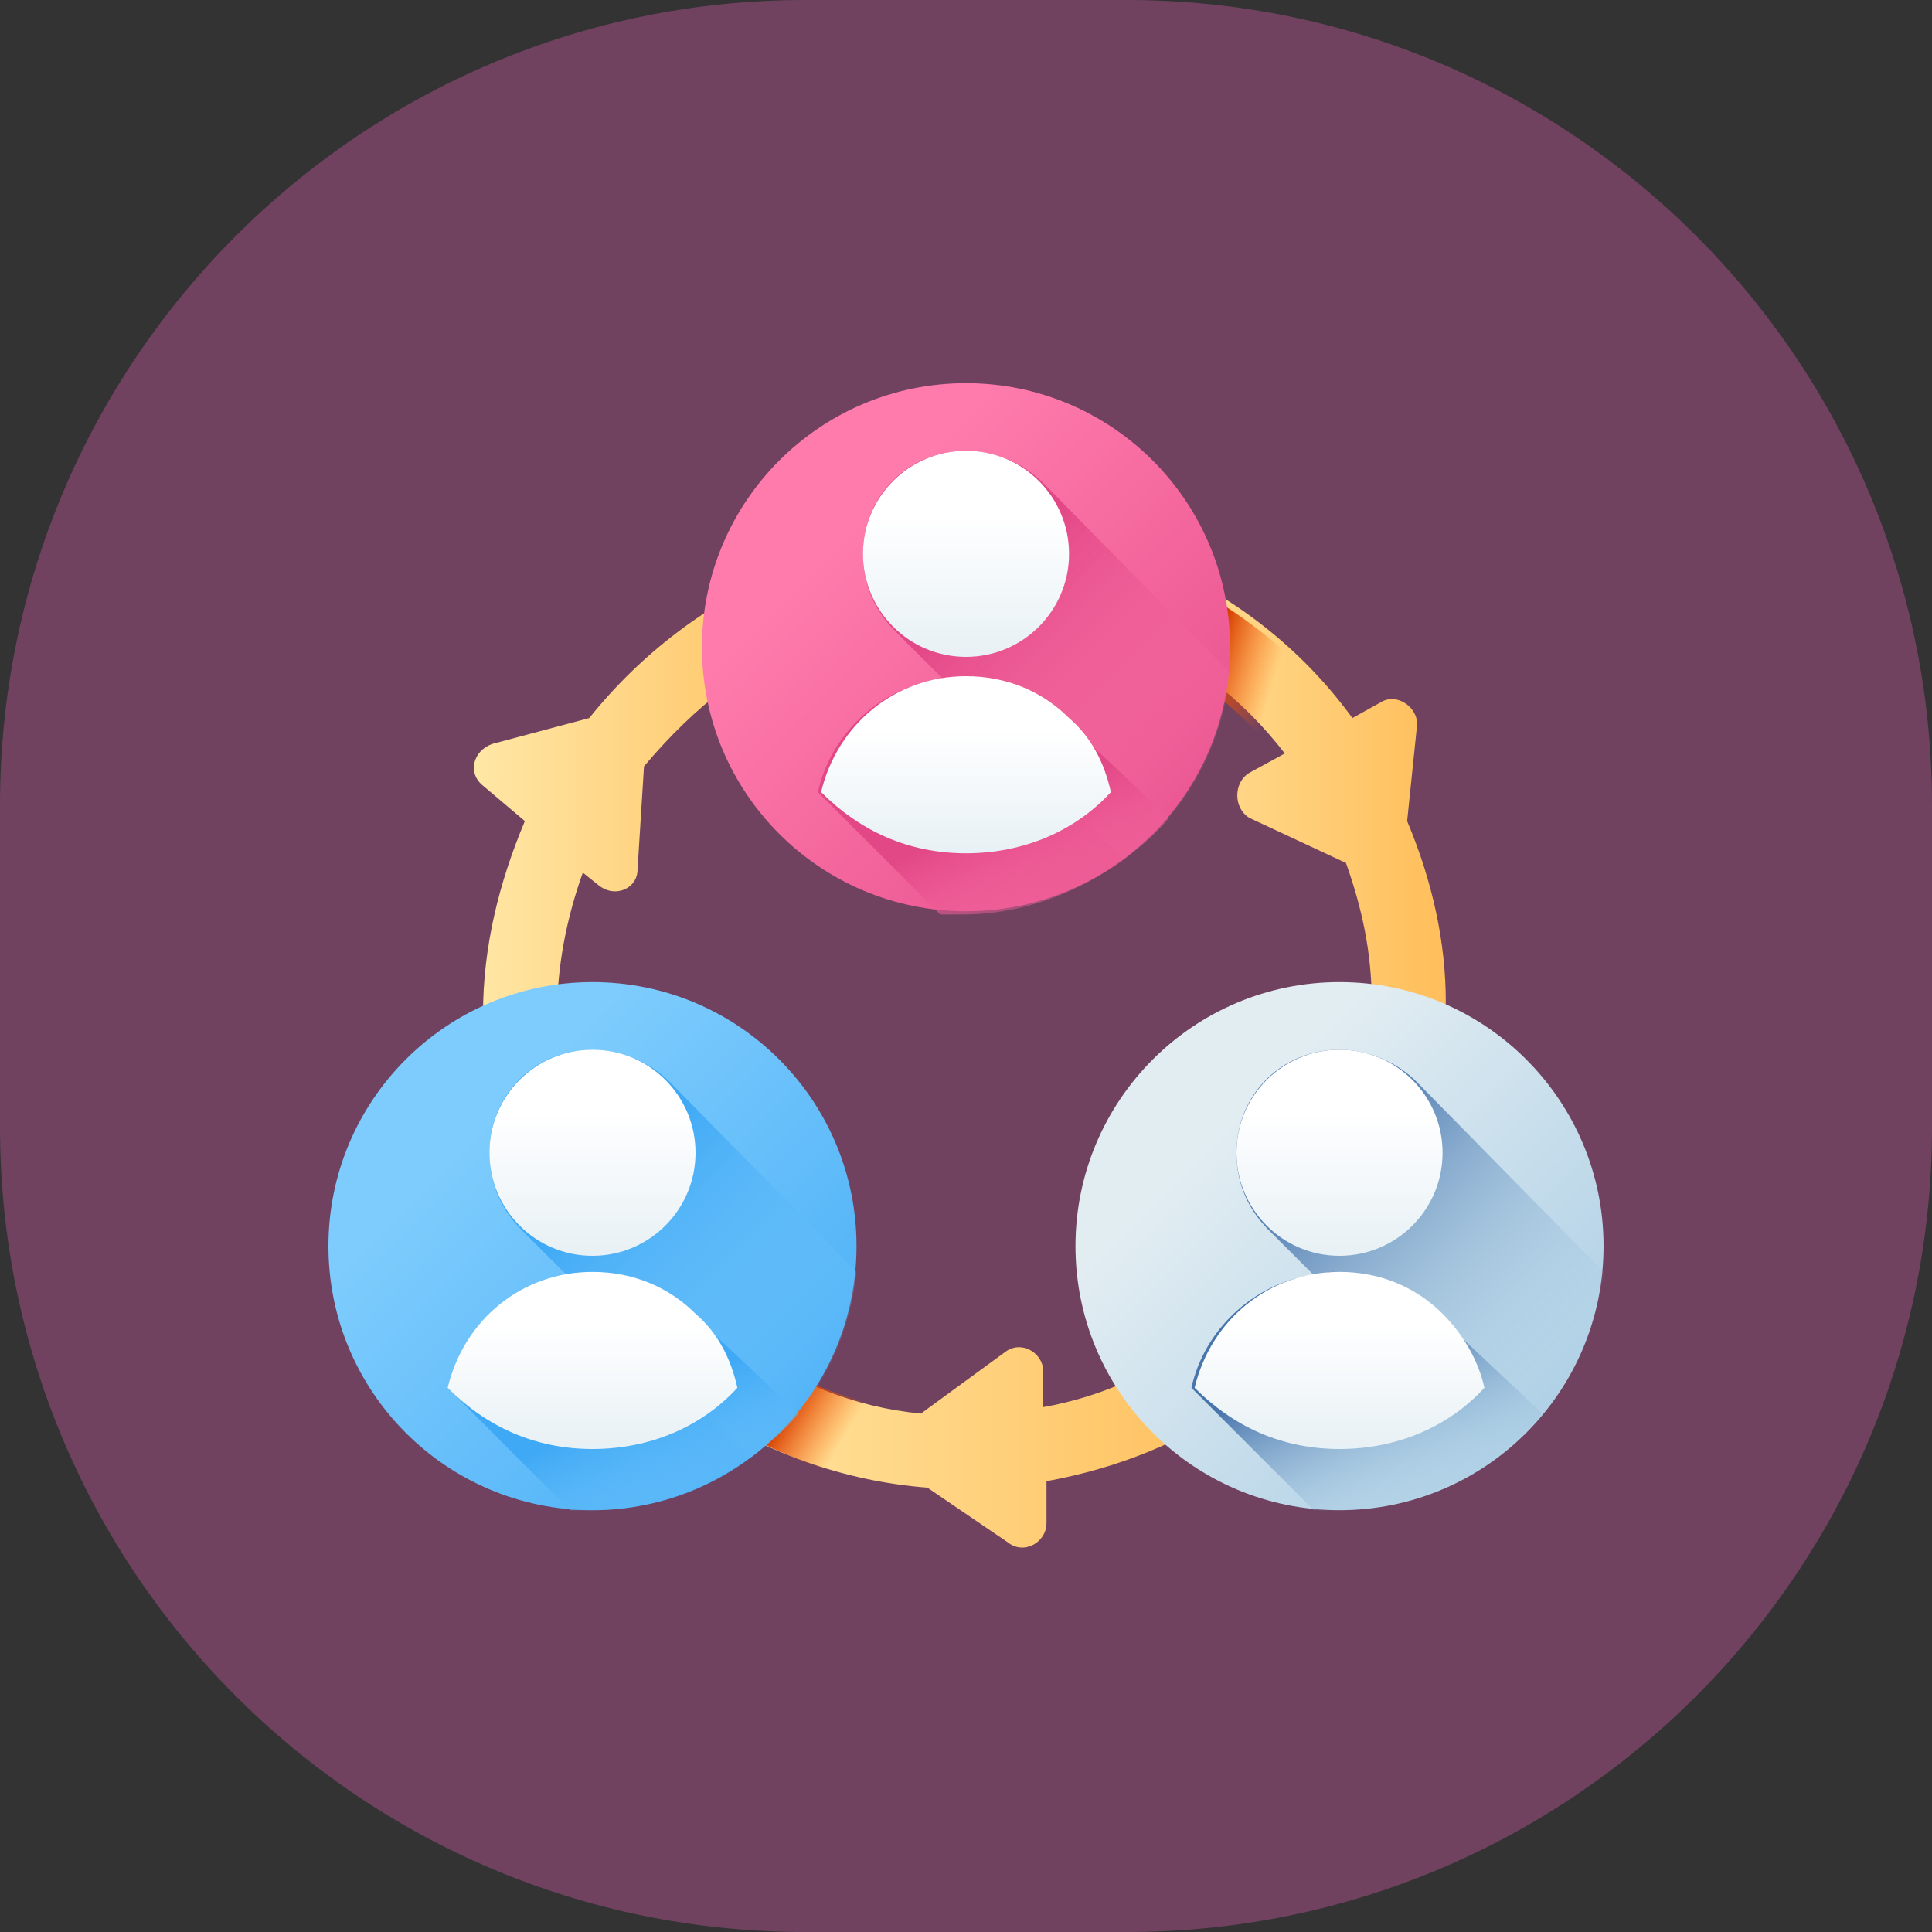 <?xml version="1.0" encoding="utf-8"?>
<!-- Generator: Adobe Illustrator 24.1.0, SVG Export Plug-In . SVG Version: 6.00 Build 0)  -->
<svg version="1.1" id="Layer_1" xmlns="http://www.w3.org/2000/svg" xmlns:xlink="http://www.w3.org/1999/xlink" x="0px" y="0px"
	 viewBox="0 0 60 60" style="enable-background:new 0 0 60 60;" xml:space="preserve">
<rect x="0" y="0" width="60" height="60" fill="#333333" stroke="none"/>
<style type="text/css">
	.st0{opacity:0.3;fill:#FF64C8;enable-background:new    ;}
	.st1{clip-path:url(#SVGID_2_);}
	.st2{fill:url(#SVGID_3_);}
	.st3{fill:url(#SVGID_4_);}
	.st4{fill:url(#SVGID_5_);}
	.st5{fill:url(#SVGID_6_);}
	.st6{fill:url(#SVGID_7_);}
	.st7{fill:url(#SVGID_8_);}
	.st8{fill:url(#SVGID_9_);}
	.st9{fill:url(#SVGID_10_);}
	.st10{fill:url(#SVGID_11_);}
	.st11{fill:url(#SVGID_12_);}
	.st12{fill:url(#SVGID_13_);}
	.st13{fill:url(#SVGID_14_);}
	.st14{fill:url(#SVGID_15_);}
	.st15{fill:url(#SVGID_16_);}
	.st16{fill:url(#SVGID_17_);}
	.st17{fill:url(#SVGID_18_);}
	.st18{fill:url(#SVGID_19_);}
	.st19{fill:url(#SVGID_20_);}
	.st20{fill:url(#SVGID_21_);}
	.st21{fill:url(#SVGID_22_);}
</style>
<g id="ease" transform="translate(-140 -1062)">
	<path id="Rectangle_108" class="st0" d="M165,1062h10c13.8,0,25,11.2,25,25v10c0,13.8-11.2,25-25,25h-10c-13.8,0-25-11.2-25-25v-10
		C140,1073.2,151.2,1062,165,1062z"/>
	<g>
		<g>
			<g>
				<g>
					<defs>
						<path id="SVGID_1_" d="M165,1062h10c13.8,0,25,11.2,25,25v10c0,13.8-11.2,25-25,25h-10c-13.8,0-25-11.2-25-25v-10
							C140,1073.2,151.2,1062,165,1062z"/>
					</defs>
					<clipPath id="SVGID_2_">
						<use xlink:href="#SVGID_1_"  style="overflow:visible;"/>
					</clipPath>
					<g class="st1">
						
							<linearGradient id="SVGID_3_" gradientUnits="userSpaceOnUse" x1="151.511" y1="2170.135" x2="162.725" y2="2170.135" gradientTransform="matrix(1.004 0 0 1.004 2.645 -1090.815)">
							<stop  offset="0" style="stop-color:#FFE7A5"/>
							<stop  offset="0.966" style="stop-color:#FFBF5C"/>
						</linearGradient>
						<path class="st2" d="M165.3,1081.8c0.6-0.2,0.9-0.9,0.7-1.4l0,0c-0.2-0.7-0.9-1-1.6-0.7c-2.4,1-4.5,2.6-6.1,4.6l-3,0.8
							c-0.6,0.2-0.8,0.9-0.3,1.3l1.3,1.1c-0.8,1.9-1.3,3.9-1.3,6c0,0.6,0,1.1,0.1,1.7c0.1,0.7,0.7,1.2,1.4,1l0,0
							c0.6-0.1,1-0.7,0.9-1.3c-0.1-0.5-0.1-0.9-0.1-1.4c0-1.5,0.3-3,0.8-4.4l0.5,0.4c0.5,0.4,1.2,0.1,1.2-0.5l0.2-3.2
							C161.6,1083.9,163.3,1082.6,165.3,1081.8z"/>
						
							<linearGradient id="SVGID_4_" gradientUnits="userSpaceOnUse" x1="157.709" y1="2189.047" x2="175.7" y2="2189.047" gradientTransform="matrix(1.004 0 0 1.004 2.645 -1090.815)">
							<stop  offset="0" style="stop-color:#FFE7A5"/>
							<stop  offset="0.966" style="stop-color:#FFBF5C"/>
						</linearGradient>
						<path class="st3" d="M178.7,1103.9c-0.4-0.5-1.1-0.6-1.6-0.2c-1.4,1-3,1.7-4.7,2l0-1.1c0-0.6-0.7-1-1.2-0.6l-2.6,1.9
							c-2.1-0.2-4-1-5.7-2.2c-0.5-0.4-1.2-0.3-1.6,0.2l0,0c-0.4,0.5-0.3,1.3,0.2,1.7c2.2,1.5,4.7,2.4,7.3,2.6l2.5,1.7
							c0.5,0.4,1.2,0,1.2-0.6l0-1.3c2.2-0.4,4.2-1.2,6.1-2.5C179.1,1105.2,179.2,1104.4,178.7,1103.9L178.7,1103.9z"/>
						
							<linearGradient id="SVGID_5_" gradientUnits="userSpaceOnUse" x1="170.684" y1="2170.135" x2="181.563" y2="2170.135" gradientTransform="matrix(1.004 0 0 1.004 2.645 -1090.815)">
							<stop  offset="0" style="stop-color:#FFE7A5"/>
							<stop  offset="0.966" style="stop-color:#FFBF5C"/>
						</linearGradient>
						<path class="st4" d="M183.7,1087.5l0.3-2.9c0.1-0.6-0.6-1.1-1.1-0.8l-0.9,0.5c0,0,0,0,0,0c-1.6-2.2-3.8-3.9-6.3-4.9
							c-0.6-0.3-1.4,0.1-1.6,0.7l0,0c-0.2,0.6,0.1,1.2,0.7,1.4c2,0.8,3.8,2.2,5.1,3.9l-1.1,0.6c-0.5,0.3-0.5,1.1,0,1.4l3,1.4
							c0.5,1.4,0.8,2.8,0.8,4.3c0,0.5,0,0.9-0.1,1.4c-0.1,0.6,0.3,1.2,0.9,1.3l0,0c0.7,0.1,1.3-0.3,1.4-1c0.1-0.6,0.1-1.1,0.1-1.7
							C184.9,1091.3,184.5,1089.4,183.7,1087.5z"/>
						
							<linearGradient id="SVGID_6_" gradientUnits="userSpaceOnUse" x1="175.803" y1="2166.694" x2="173.913" y2="2166.135" gradientTransform="matrix(1.004 0 0 1.004 2.645 -1090.815)">
							<stop  offset="0" style="stop-color:#FF5D00;stop-opacity:0"/>
							<stop  offset="1" style="stop-color:#D54003"/>
						</linearGradient>
						<path class="st5" d="M177.2,1080.3c0.2,0.6,0.2,1.2,0.2,1.8c0,0.4,0,0.7-0.1,1.1c0.9,0.7,1.8,1.5,2.5,2.4l-1.1,0.6
							c-0.5,0.3-0.5,1.1,0,1.4l0.2,0.1c0.9-1.4,1.5-3.1,1.6-4.9C179.5,1081.8,178.4,1081,177.2,1080.3z"/>
						
							<linearGradient id="SVGID_7_" gradientUnits="userSpaceOnUse" x1="162.857" y1="2188.847" x2="161.127" y2="2187.836" gradientTransform="matrix(1.004 0 0 1.004 2.645 -1090.815)">
							<stop  offset="0" style="stop-color:#FF5D00;stop-opacity:0"/>
							<stop  offset="1" style="stop-color:#D54003"/>
						</linearGradient>
						<path class="st6" d="M167.7,1105.7c-1.1-0.2-2.1-0.5-3-1c-0.5,0.7-1,1.3-1.7,1.8c1,0.5,2.1,1,3.2,1.3
							C166.7,1107.1,167.3,1106.4,167.7,1105.7z"/>
						
							<linearGradient id="SVGID_8_" gradientUnits="userSpaceOnUse" x1="151.447" y1="2179.234" x2="164.003" y2="2191.791" gradientTransform="matrix(1.004 0 0 1.004 2.645 -1090.815)">
							<stop  offset="0" style="stop-color:#7ECCFD"/>
							<stop  offset="1" style="stop-color:#3FA9F5"/>
						</linearGradient>
						<circle class="st7" cx="158.4" cy="1100.7" r="8.2"/>
						
							<linearGradient id="SVGID_9_" gradientUnits="userSpaceOnUse" x1="174.512" y1="2179.234" x2="187.069" y2="2191.791" gradientTransform="matrix(1.004 0 0 1.004 2.645 -1090.815)">
							<stop  offset="0" style="stop-color:#E2EDF2"/>
							<stop  offset="1" style="stop-color:#9FC7E2"/>
						</linearGradient>
						<circle class="st8" cx="181.6" cy="1100.7" r="8.2"/>
						
							<linearGradient id="SVGID_10_" gradientUnits="userSpaceOnUse" x1="162.98" y1="2160.783" x2="175.536" y2="2173.34" gradientTransform="matrix(1.004 0 0 1.004 2.645 -1090.815)">
							<stop  offset="0" style="stop-color:#FF7BAC"/>
							<stop  offset="1" style="stop-color:#E24786"/>
						</linearGradient>
						<circle class="st9" cx="170" cy="1082.1" r="8.2"/>
						
							<linearGradient id="SVGID_11_" gradientUnits="userSpaceOnUse" x1="174.448" y1="2169.372" x2="167.215" y2="2162.139" gradientTransform="matrix(1.004 0 0 1.004 2.645 -1090.815)">
							<stop  offset="0" style="stop-color:#FF7BAC;stop-opacity:0"/>
							<stop  offset="1" style="stop-color:#E24786"/>
						</linearGradient>
						<path class="st10" d="M178.2,1082.9c-0.2,1.7-0.8,3.2-1.9,4.5c-0.4,0.5-0.9,0.9-1.4,1.3l-5.7-5.7l-1.4-1.4
							c-0.6-0.6-1-1.4-1-2.4c0-1.8,1.4-3.2,3.2-3.2c0.9,0,1.8,0.4,2.4,1L178.2,1082.9z"/>
						
							<linearGradient id="SVGID_12_" gradientUnits="userSpaceOnUse" x1="169.861" y1="2174.087" x2="167.659" y2="2169.405" gradientTransform="matrix(1.004 0 0 1.004 2.645 -1090.815)">
							<stop  offset="0" style="stop-color:#FF7BAC;stop-opacity:0"/>
							<stop  offset="1" style="stop-color:#E24786"/>
						</linearGradient>
						<path class="st11" d="M176.3,1087.4c-0.4,0.5-0.9,0.9-1.4,1.3c-1.4,1-3.1,1.7-5,1.7c-0.2,0-0.5,0-0.7,0l-3.8-3.8
							c0.4-1.8,1.9-3.2,3.7-3.5c0.2,0,0.5-0.1,0.7-0.1c1.3,0,2.4,0.5,3.2,1.3L176.3,1087.4z"/>
						
							<linearGradient id="SVGID_13_" gradientUnits="userSpaceOnUse" x1="166.704" y1="2160.161" x2="166.704" y2="2165.688" gradientTransform="matrix(1.004 0 0 1.004 2.645 -1090.815)">
							<stop  offset="0" style="stop-color:#FFFFFF"/>
							<stop  offset="1" style="stop-color:#E2EDF2"/>
						</linearGradient>
						<circle class="st12" cx="170" cy="1079.2" r="3.2"/>
						
							<linearGradient id="SVGID_14_" gradientUnits="userSpaceOnUse" x1="166.704" y1="2166.809" x2="166.704" y2="2171.533" gradientTransform="matrix(1.004 0 0 1.004 2.645 -1090.815)">
							<stop  offset="0" style="stop-color:#FFFFFF"/>
							<stop  offset="1" style="stop-color:#E2EDF2"/>
						</linearGradient>
						<path class="st13" d="M174.5,1086.6c-1.1,1.2-2.7,1.9-4.5,1.9c-1.8,0-3.3-0.7-4.5-1.9c0.5-2.1,2.3-3.6,4.5-3.6
							c1.3,0,2.4,0.5,3.2,1.3C173.9,1084.9,174.3,1085.7,174.5,1086.6z"/>
						
							<linearGradient id="SVGID_15_" gradientUnits="userSpaceOnUse" x1="184.782" y1="2186.624" x2="177.549" y2="2179.392" gradientTransform="matrix(1.004 0 0 1.004 2.645 -1090.815)">
							<stop  offset="0" style="stop-color:#9FC7E2;stop-opacity:0"/>
							<stop  offset="1" style="stop-color:#4975AD"/>
						</linearGradient>
						<path class="st14" d="M189.8,1101.5c-0.2,1.7-0.8,3.2-1.9,4.5c-0.4,0.5-0.9,0.9-1.4,1.3l-5.7-5.7l-1.4-1.4
							c-0.6-0.6-1-1.4-1-2.4c0-1.8,1.4-3.2,3.2-3.2c0.9,0,1.8,0.4,2.4,1L189.8,1101.5z"/>
						
							<linearGradient id="SVGID_16_" gradientUnits="userSpaceOnUse" x1="180.576" y1="2190.8" x2="178.374" y2="2186.119" gradientTransform="matrix(1.004 0 0 1.004 2.645 -1090.815)">
							<stop  offset="0" style="stop-color:#9FC7E2;stop-opacity:0"/>
							<stop  offset="1" style="stop-color:#4975AD"/>
						</linearGradient>
						<path class="st15" d="M187.9,1105.9c-0.4,0.5-0.9,0.9-1.4,1.3c-1.4,1-3.1,1.7-5,1.7c-0.2,0-0.5,0-0.7,0l-3.8-3.8
							c0.4-1.8,1.9-3.2,3.7-3.5c0.2,0,0.5-0.1,0.7-0.1c1.3,0,2.4,0.5,3.2,1.3L187.9,1105.9z"/>
						
							<linearGradient id="SVGID_17_" gradientUnits="userSpaceOnUse" x1="178.237" y1="2178.612" x2="178.237" y2="2184.139" gradientTransform="matrix(1.004 0 0 1.004 2.645 -1090.815)">
							<stop  offset="0" style="stop-color:#FFFFFF"/>
							<stop  offset="1" style="stop-color:#E2EDF2"/>
						</linearGradient>
						<circle class="st16" cx="181.6" cy="1097.8" r="3.2"/>
						
							<linearGradient id="SVGID_18_" gradientUnits="userSpaceOnUse" x1="178.238" y1="2185.26" x2="178.238" y2="2189.984" gradientTransform="matrix(1.004 0 0 1.004 2.645 -1090.815)">
							<stop  offset="0" style="stop-color:#FFFFFF"/>
							<stop  offset="1" style="stop-color:#E2EDF2"/>
						</linearGradient>
						<path class="st17" d="M186.1,1105.1c-1.1,1.2-2.7,1.9-4.5,1.9c-1.8,0-3.3-0.7-4.5-1.9c0.5-2.1,2.3-3.6,4.5-3.6
							c1.3,0,2.4,0.5,3.2,1.3C185.4,1103.4,185.9,1104.2,186.1,1105.1z"/>
						
							<linearGradient id="SVGID_19_" gradientUnits="userSpaceOnUse" x1="162.914" y1="2187.823" x2="155.682" y2="2180.591" gradientTransform="matrix(1.004 0 0 1.004 2.645 -1090.815)">
							<stop  offset="0" style="stop-color:#7ECCFD;stop-opacity:0"/>
							<stop  offset="1" style="stop-color:#3FA9F5"/>
						</linearGradient>
						<path class="st18" d="M166.6,1101.5c-0.2,1.7-0.8,3.2-1.9,4.5c-0.4,0.5-0.9,0.9-1.4,1.3l-5.7-5.7l-1.4-1.4
							c-0.6-0.6-1-1.4-1-2.4c0-1.8,1.4-3.2,3.2-3.2c0.9,0,1.8,0.4,2.4,1L166.6,1101.5z"/>
						
							<linearGradient id="SVGID_20_" gradientUnits="userSpaceOnUse" x1="158.329" y1="2192.538" x2="156.125" y2="2187.856" gradientTransform="matrix(1.004 0 0 1.004 2.645 -1090.815)">
							<stop  offset="0" style="stop-color:#7ECCFD;stop-opacity:0"/>
							<stop  offset="1" style="stop-color:#3FA9F5"/>
						</linearGradient>
						<path class="st19" d="M164.8,1105.9c-0.4,0.5-0.9,0.9-1.4,1.3c-1.4,1-3.1,1.7-5,1.7c-0.2,0-0.5,0-0.7,0l-3.8-3.8
							c0.4-1.8,1.9-3.2,3.7-3.5c0.2,0,0.5-0.1,0.7-0.1c1.3,0,2.4,0.5,3.2,1.3L164.8,1105.9z"/>
						
							<linearGradient id="SVGID_21_" gradientUnits="userSpaceOnUse" x1="155.172" y1="2178.612" x2="155.172" y2="2184.139" gradientTransform="matrix(1.004 0 0 1.004 2.645 -1090.815)">
							<stop  offset="0" style="stop-color:#FFFFFF"/>
							<stop  offset="1" style="stop-color:#E2EDF2"/>
						</linearGradient>
						<circle class="st20" cx="158.4" cy="1097.8" r="3.2"/>
						
							<linearGradient id="SVGID_22_" gradientUnits="userSpaceOnUse" x1="155.172" y1="2185.26" x2="155.172" y2="2189.984" gradientTransform="matrix(1.004 0 0 1.004 2.645 -1090.815)">
							<stop  offset="0" style="stop-color:#FFFFFF"/>
							<stop  offset="1" style="stop-color:#E2EDF2"/>
						</linearGradient>
						<path class="st21" d="M162.9,1105.1c-1.1,1.2-2.7,1.9-4.5,1.9s-3.3-0.7-4.5-1.9c0.5-2.1,2.3-3.6,4.5-3.6
							c1.3,0,2.4,0.5,3.2,1.3C162.3,1103.4,162.7,1104.2,162.9,1105.1z"/>
					</g>
				</g>
			</g>
		</g>
	</g>
</g>
</svg>
